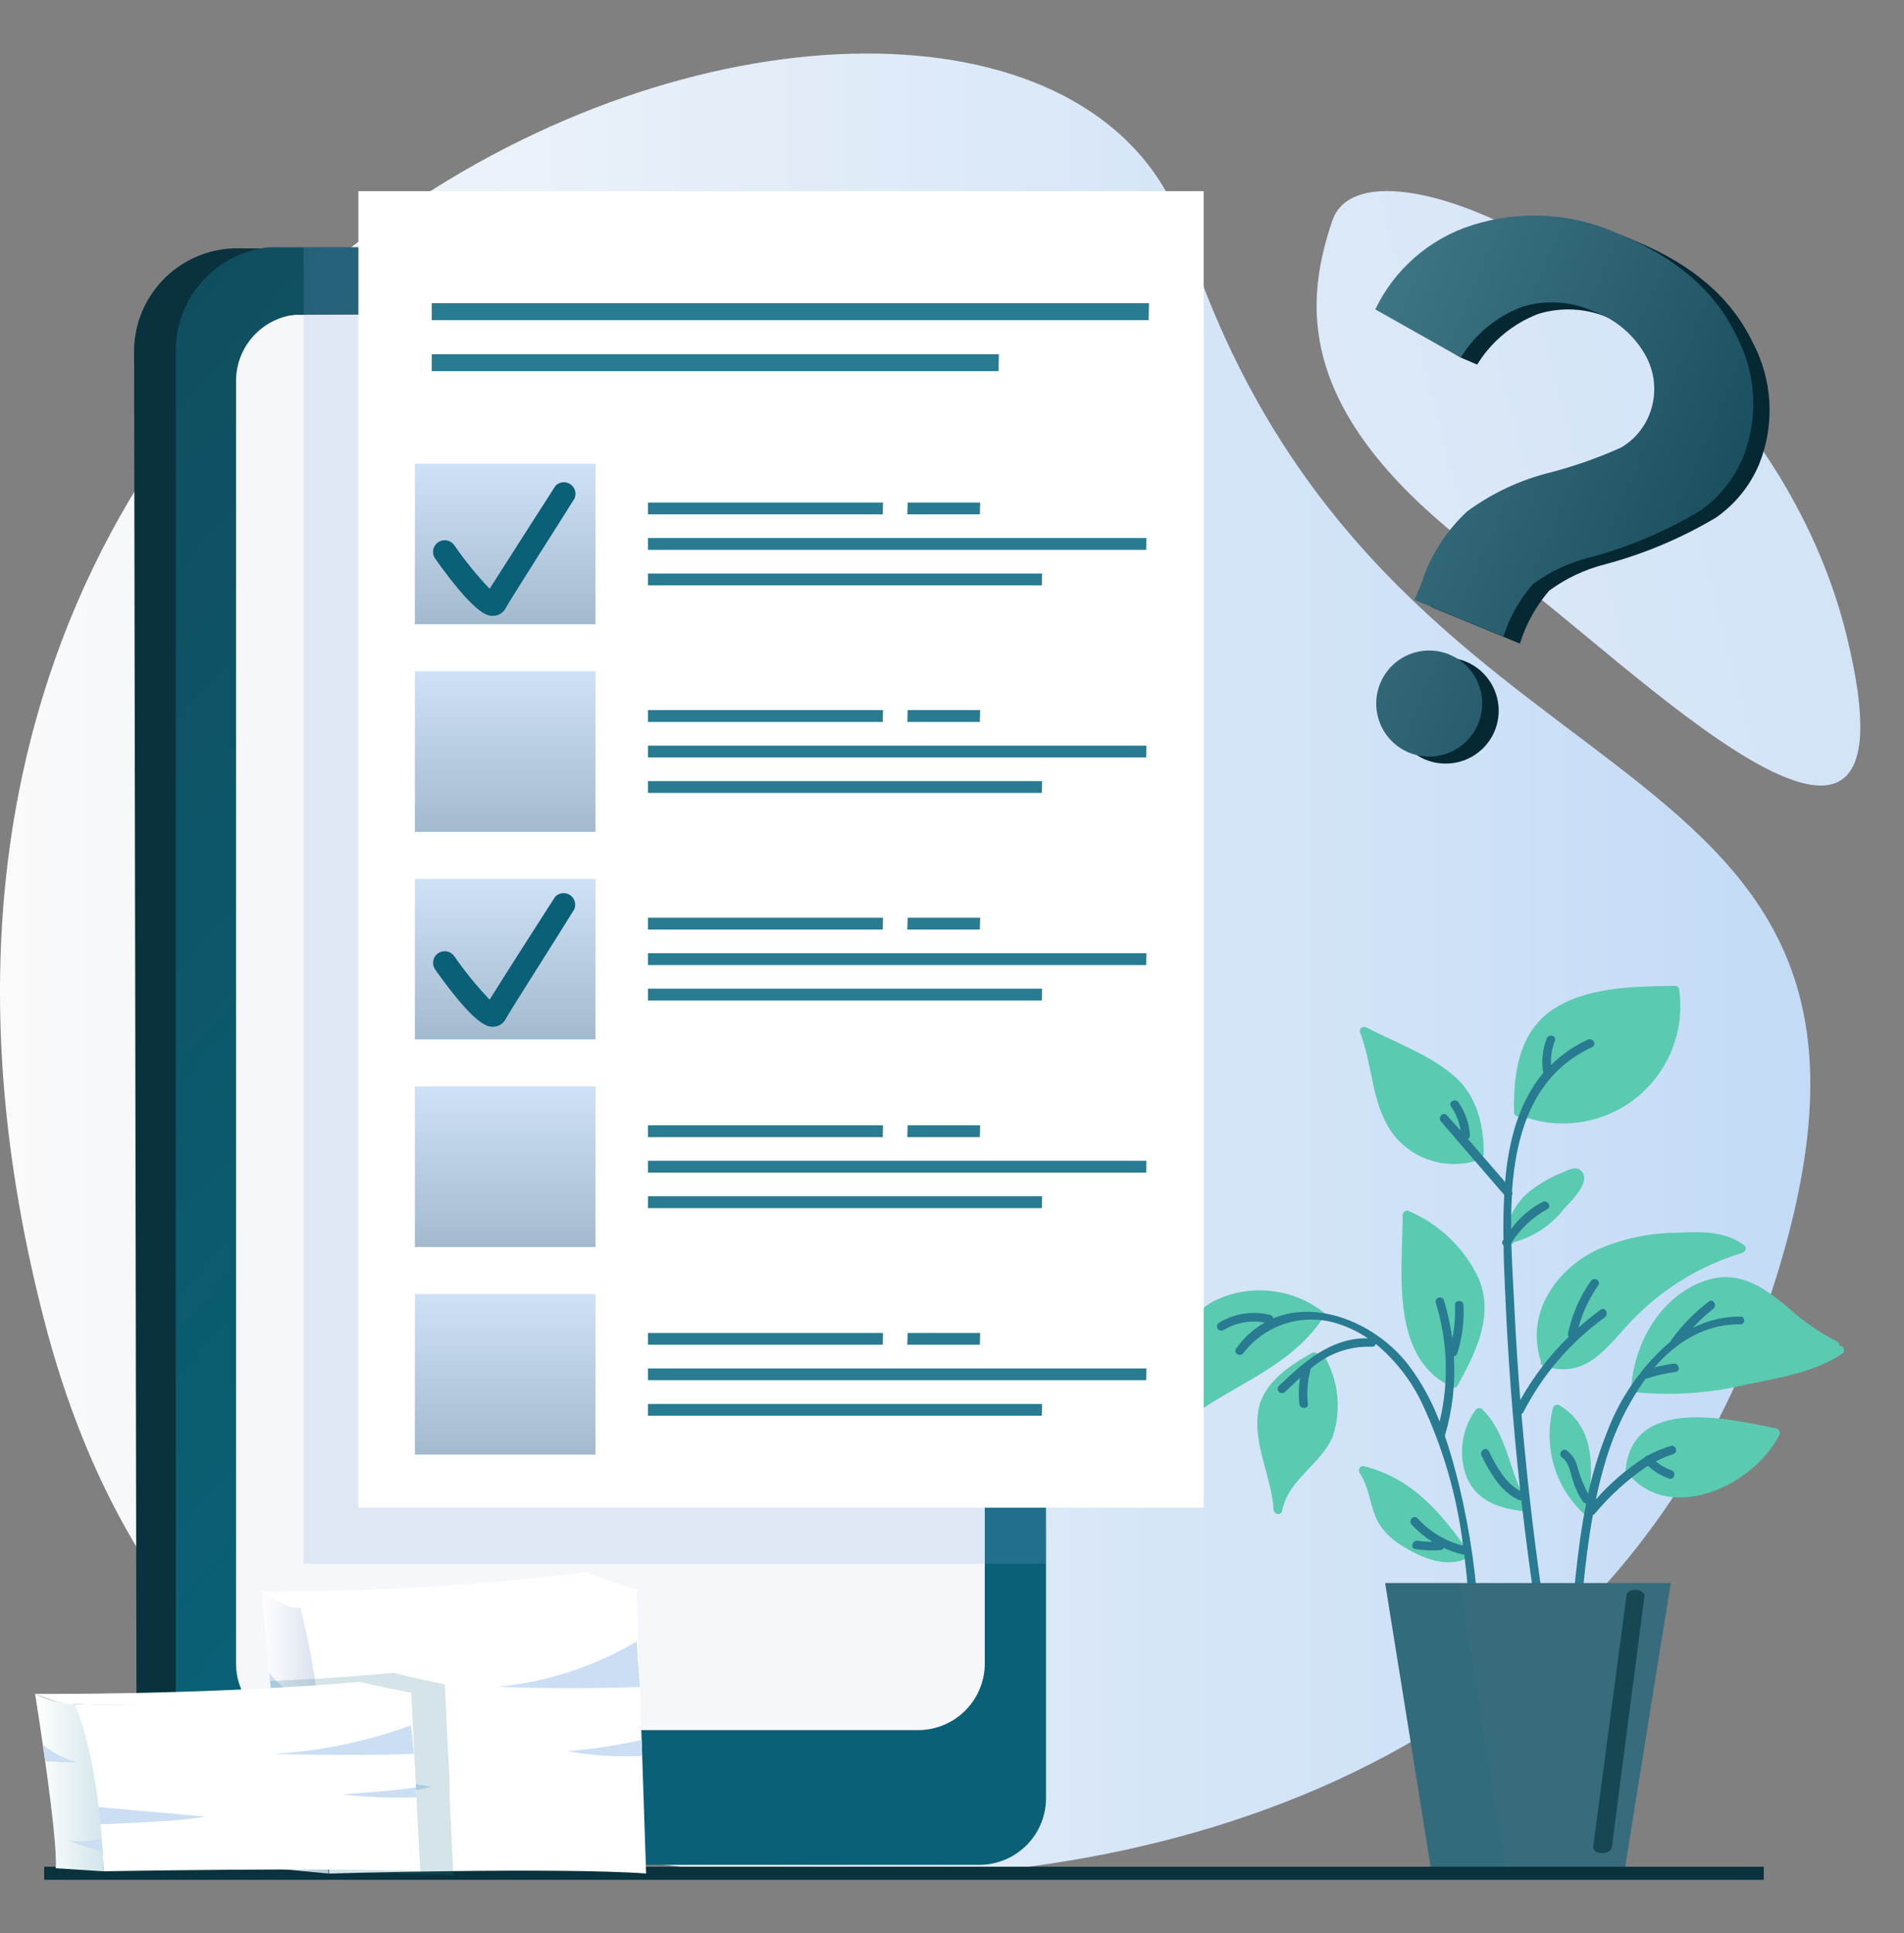<svg width="1886" height="1914" viewBox="0 0 1886 1914" fill="none" xmlns="http://www.w3.org/2000/svg">
<rect x="0" y="0" width="1886" height="1914" fill="#808080" stroke="none"/>
<path d="M818.09 1858.31C1102.53 1867.76 1614.46 1777.64 1766.93 1239.62C1919.4 701.604 1366.76 825.719 1173.95 232.537C1029.7 -209.705 -250.346 171.235 43.733 1307.07C172.966 1806.45 571.244 1850.56 818.09 1858.31Z" fill="url(#paint0_linear_137_1134)"/>
<path d="M1493.44 568.327C1285.61 423.527 1288.45 309.708 1319.81 218.274C1355.33 114.373 1747.37 297.523 1829.09 629.157C1910.8 960.791 1603.03 644.837 1493.44 568.327Z" fill="url(#paint1_linear_137_1134)"/>
<path d="M1747.09 1848.3H43.733V1861.24H1747.09V1848.3Z" fill="#09323E"/>
<path d="M989.692 300.169L205.324 301.812L208.39 1765.87L992.759 1764.23L989.692 300.169Z" fill="#F5F7FA"/>
<path d="M232.576 245.855L686.023 248.595V310.274L456.465 310.935L292.846 311.691C265.734 312.409 240.014 323.851 221.33 343.507C202.645 363.163 192.522 389.427 193.182 416.537L195.355 1609.14C195.067 1622.56 197.426 1635.9 202.298 1648.41C207.17 1660.93 214.459 1672.35 223.75 1682.05C233.04 1691.74 244.149 1699.51 256.443 1704.9C268.736 1710.3 281.973 1713.23 295.397 1713.51L688.763 1714.36V1843.86L235.315 1848.3C208.296 1847.7 182.609 1836.44 163.865 1816.97C145.121 1797.51 134.842 1771.42 135.273 1744.4L132.817 351.174C132.415 337.7 134.68 324.279 139.482 311.684C144.284 299.088 151.528 287.565 160.799 277.778C170.069 267.991 181.183 260.133 193.501 254.654C205.819 249.176 219.098 246.186 232.576 245.855Z" fill="#09323E"/>
<path d="M1035.56 312.919C1035.82 304.189 1034.35 295.493 1031.23 287.333C1028.12 279.173 1023.42 271.712 1017.4 265.38C1011.38 259.048 1004.17 253.97 996.18 250.441C988.189 246.911 979.578 245 970.845 244.816H273.953C271.685 244.816 269.324 244.816 267.056 244.816C265.284 244.906 263.517 245.095 261.766 245.383C237.032 249.115 214.499 261.714 198.369 280.831C182.239 299.948 173.613 324.278 174.1 349.285V1742.51C173.701 1768.37 183.068 1793.43 200.334 1812.69C217.599 1831.94 241.492 1843.99 267.245 1846.41C269.513 1846.41 271.78 1846.41 274.047 1846.41H294.263H971.412C980.113 1846.22 988.692 1844.33 996.657 1840.82C1004.62 1837.31 1011.82 1832.27 1017.83 1825.98C1023.84 1819.69 1028.55 1812.27 1031.69 1804.15C1034.83 1796.04 1036.34 1787.38 1036.12 1778.68V1548.31L1035.56 312.919ZM975.474 379.038V1548.78V1645.31C975.687 1654 974.184 1662.65 971.051 1670.76C967.918 1678.87 963.215 1686.28 957.214 1692.57C951.212 1698.86 944.028 1703.91 936.074 1707.42C928.119 1710.93 919.55 1712.84 910.858 1713.04H298.514C289.805 1712.85 281.218 1710.95 273.247 1707.44C265.275 1703.93 258.076 1698.88 252.063 1692.57C246.05 1686.27 241.341 1678.84 238.208 1670.72C235.074 1662.59 233.578 1653.92 233.804 1645.22V378.944C233.384 362.751 238.923 346.967 249.371 334.588C259.82 322.208 274.449 314.094 290.484 311.786C293.017 311.406 295.575 311.216 298.136 311.219H910.763C919.456 311.403 928.027 313.299 935.986 316.799C943.945 320.299 951.135 325.334 957.146 331.616C963.157 337.897 967.869 345.303 971.014 353.408C974.159 361.512 975.675 370.158 975.474 378.849V379.038Z" fill="url(#paint2_linear_137_1134)"/>
<path d="M522.971 1811.74H689.235C693.292 1811.64 697.29 1810.75 701.001 1809.1C704.711 1807.46 708.062 1805.1 710.86 1802.16C713.659 1799.23 715.851 1795.76 717.311 1791.98C718.771 1788.19 719.471 1784.16 719.371 1780.1C719.523 1771.91 716.429 1764 710.765 1758.09C705.1 1752.18 697.326 1748.75 689.141 1748.55H522.877C518.816 1748.64 514.812 1749.53 511.096 1751.16C507.38 1752.8 504.025 1755.16 501.224 1758.1C498.423 1761.04 496.231 1764.51 494.775 1768.3C493.32 1772.09 492.628 1776.13 492.741 1780.19C492.641 1784.25 493.345 1788.29 494.812 1792.08C496.279 1795.87 498.481 1799.33 501.291 1802.26C504.101 1805.19 507.463 1807.54 511.184 1809.17C514.904 1810.79 518.911 1811.67 522.971 1811.74Z" fill="#0A6076"/>
<path opacity="0.2" d="M1035.84 1548.31H300.781V244.816H970.845C979.554 245 988.141 246.903 996.112 250.414C1004.08 253.926 1011.28 258.978 1017.3 265.28C1023.31 271.582 1028.02 279.009 1031.15 287.136C1034.28 295.263 1035.78 303.929 1035.56 312.636L1035.84 1548.31Z" fill="#82AEE3"/>
<path d="M1663.2 979.21C1662.97 978.312 1662.44 977.517 1661.71 976.952C1660.97 976.387 1660.07 976.084 1659.14 976.093C1619.18 976.754 1569.11 976.849 1535.29 1001.6C1503.74 1024.55 1499.02 1065.16 1499.77 1101.34C1499.79 1102.12 1500.02 1102.88 1500.44 1103.54C1500.87 1104.2 1501.46 1104.73 1502.16 1105.07C1502.87 1105.41 1503.65 1105.55 1504.43 1105.48C1505.21 1105.4 1505.95 1105.12 1506.57 1104.65C1525.52 1111.93 1546.05 1114.12 1566.1 1111C1586.16 1107.88 1605.05 1099.57 1620.9 1086.88C1636.74 1074.19 1648.98 1057.57 1656.4 1038.68C1663.83 1019.79 1666.17 999.288 1663.2 979.21Z" fill="#5ACAB1"/>
<path d="M1469.73 1142.62C1469.73 1114.85 1463.59 1086.7 1442.24 1067.05C1417.77 1044.86 1382.25 1032.29 1353.35 1017.28C1350.42 1015.76 1345.7 1018.31 1347.11 1022C1360.24 1055.34 1358.35 1096.05 1381.5 1124.96C1391.27 1136.73 1404.36 1145.3 1419.07 1149.55C1433.78 1153.79 1449.42 1153.52 1463.97 1148.76C1464.6 1148.61 1465.18 1148.3 1465.64 1147.85C1466.11 1147.4 1466.44 1146.83 1466.61 1146.21C1467.45 1146.03 1468.21 1145.58 1468.77 1144.93C1469.33 1144.28 1469.67 1143.47 1469.73 1142.62Z" fill="#5ACAB1"/>
<path d="M1728.01 1233.3C1708.36 1218.09 1683.04 1219.6 1659.24 1220.64C1632.75 1220.97 1606.6 1226.62 1582.34 1237.26C1540.49 1257.1 1511.11 1301.12 1526.22 1347.59C1525.96 1348.61 1526.11 1349.7 1526.64 1350.62C1527.17 1351.54 1528.04 1352.21 1529.06 1352.5C1568.92 1365.16 1588.2 1338.52 1612.19 1311.98C1643.01 1278.27 1682.38 1253.53 1726.12 1240.38C1728.76 1239.53 1730.65 1235.37 1728.01 1233.3Z" fill="#5ACAB1"/>
<path d="M1823.23 1332.66L1821.63 1331.91C1804.3 1322.84 1788.38 1311.29 1774.39 1297.62C1757.48 1283.07 1740.29 1269.28 1720.26 1265.6H1719.32C1709.32 1263.83 1699.04 1264.68 1689.47 1268.06C1646.77 1282.32 1620.5 1326.71 1616.35 1369.5C1616.29 1369.93 1616.32 1370.37 1616.43 1370.79C1616.55 1371.22 1616.74 1371.61 1617.01 1371.96V1372.62C1616.81 1373.26 1616.75 1373.93 1616.84 1374.6C1616.93 1375.26 1617.16 1375.9 1617.52 1376.47C1617.88 1377.03 1618.36 1377.51 1618.92 1377.88C1619.49 1378.24 1620.12 1378.48 1620.79 1378.57C1657.07 1382 1693.67 1379.48 1729.14 1371.11C1760.88 1364.4 1796.78 1359.02 1824.37 1340.6C1825.15 1340.19 1825.78 1339.55 1826.18 1338.77C1826.58 1337.99 1826.73 1337.1 1826.6 1336.23C1826.48 1335.36 1826.09 1334.55 1825.49 1333.91C1824.88 1333.27 1824.09 1332.84 1823.23 1332.66Z" fill="#5ACAB1"/>
<path d="M1759.94 1414.46C1713.27 1405.02 1616.72 1381.4 1610.21 1455.83C1610.14 1456.3 1610.17 1456.78 1610.29 1457.23C1610.41 1457.69 1610.63 1458.11 1610.92 1458.48C1611.21 1458.85 1611.57 1459.16 1611.99 1459.39C1612.4 1459.61 1612.85 1459.75 1613.32 1459.8C1655.65 1509.48 1738.12 1470 1762.49 1420.7C1762.8 1420.13 1762.98 1419.5 1763.01 1418.86C1763.05 1418.21 1762.94 1417.57 1762.69 1416.97C1762.45 1416.38 1762.08 1415.84 1761.6 1415.41C1761.12 1414.97 1760.56 1414.65 1759.94 1414.46Z" fill="#5ACAB1"/>
<path d="M1464.25 1264.94C1449.95 1235.17 1425.26 1211.65 1394.82 1198.82C1394.19 1198.65 1393.53 1198.62 1392.89 1198.74C1392.25 1198.86 1391.64 1199.13 1391.12 1199.52C1390.6 1199.92 1390.18 1200.42 1389.89 1201C1389.59 1201.59 1389.44 1202.23 1389.43 1202.88C1389.43 1256.91 1376.59 1341.92 1435.44 1371.86C1435.84 1371.96 1436.26 1371.96 1436.67 1371.86C1437.02 1372.49 1437.54 1373.02 1438.16 1373.38C1438.78 1373.74 1439.49 1373.94 1440.21 1373.94C1440.93 1373.94 1441.64 1373.74 1442.26 1373.38C1442.89 1373.02 1443.4 1372.49 1443.75 1371.86C1461.61 1339.75 1480.69 1301.78 1464.25 1264.94Z" fill="#5ACAB1"/>
<path d="M1310.93 1299.23C1295.86 1287.54 1277.83 1280.27 1258.87 1278.22C1239.91 1276.17 1220.75 1279.42 1203.52 1287.61C1157.23 1311.13 1165.73 1366.86 1158.46 1409.83C1158.21 1410.74 1158.27 1411.7 1158.62 1412.56C1158.97 1413.43 1159.6 1414.16 1160.41 1414.63C1161.21 1415.11 1162.15 1415.3 1163.08 1415.18C1164.01 1415.07 1164.88 1414.65 1165.54 1413.99C1211.27 1373.85 1275.13 1358.07 1310.08 1305.46C1310.68 1305.23 1311.21 1304.84 1311.61 1304.34C1312.01 1303.83 1312.26 1303.23 1312.35 1302.59C1312.44 1301.96 1312.35 1301.31 1312.1 1300.72C1311.85 1300.12 1311.45 1299.61 1310.93 1299.23Z" fill="#5ACAB1"/>
<path d="M1311.21 1341.73C1307.77 1340.63 1304.27 1339.71 1300.73 1338.99C1277.77 1351.55 1250.85 1369.22 1246.41 1396.89C1240.93 1429.95 1259.54 1462.26 1261.62 1494.84C1261.62 1499.38 1269.08 1500.98 1270.03 1495.98C1275.88 1464.71 1308.29 1450.45 1320.19 1422.21C1324.59 1408.94 1326.06 1394.88 1324.51 1380.99C1322.96 1367.1 1318.43 1353.7 1311.21 1341.73Z" fill="#5ACAB1"/>
<path d="M1452.82 1533.85C1425.8 1496.07 1398.12 1463.67 1351.27 1451.77C1350.46 1451.57 1349.61 1451.61 1348.82 1451.89C1348.04 1452.16 1347.35 1452.66 1346.85 1453.33C1346.34 1453.99 1346.05 1454.79 1345.99 1455.62C1345.94 1456.45 1346.13 1457.28 1346.54 1458.01C1357.03 1473.87 1356.84 1491.82 1365.44 1507.78C1371.07 1516.98 1378.89 1524.64 1388.21 1530.08C1408.14 1542.64 1433.93 1554.07 1456.13 1541.32C1456.92 1540.76 1457.5 1539.95 1457.76 1539.02C1458.02 1538.09 1457.95 1537.1 1457.56 1536.22C1457.16 1535.34 1456.48 1534.62 1455.61 1534.19C1454.75 1533.75 1453.76 1533.64 1452.82 1533.85Z" fill="#5ACAB1"/>
<path d="M1513.57 1489.18C1513.51 1488.73 1513.35 1488.31 1513.09 1487.95C1494.2 1458.38 1494.2 1420.79 1468.22 1395.38C1467.75 1394.93 1467.19 1394.59 1466.58 1394.39C1465.96 1394.19 1465.31 1394.12 1464.66 1394.21C1464.02 1394.29 1463.4 1394.51 1462.86 1394.86C1462.31 1395.21 1461.85 1395.68 1461.51 1396.23C1454.64 1405.75 1450.26 1416.84 1448.76 1428.49C1447.26 1440.13 1448.69 1451.96 1452.92 1462.92C1463.69 1487.29 1486.36 1493.9 1511.01 1496.45C1515.36 1496.92 1516.21 1491.63 1513.57 1489.18Z" fill="#5ACAB1"/>
<path d="M1565.52 1158.68C1560.23 1154.24 1553.15 1158.68 1547.95 1160.85C1537.91 1164.81 1528.39 1169.98 1519.61 1176.24C1511.53 1181.74 1504.78 1188.98 1499.88 1197.43C1494.97 1205.89 1492.03 1215.33 1491.27 1225.08C1491.22 1225.58 1491.22 1226.09 1491.27 1226.59C1491.27 1227.16 1491.27 1227.72 1491.27 1228.29C1491.28 1229.26 1491.62 1230.19 1492.24 1230.94C1492.85 1231.69 1493.7 1232.2 1494.65 1232.4C1495.6 1232.6 1496.58 1232.47 1497.45 1232.03C1498.31 1231.59 1499 1230.87 1499.4 1229.99C1519.35 1224.63 1536.98 1212.85 1549.56 1196.46C1556.26 1189.37 1577.61 1168.97 1565.52 1158.68Z" fill="#5ACAB1"/>
<path d="M1574.78 1492.58L1572.99 1490.59C1578.28 1454.51 1580.54 1412.67 1544.65 1391.41C1544.08 1391.11 1543.45 1390.93 1542.81 1390.89C1542.16 1390.86 1541.52 1390.96 1540.92 1391.21C1540.33 1391.45 1539.79 1391.83 1539.36 1392.3C1538.92 1392.78 1538.6 1393.35 1538.41 1393.96C1533.55 1412.49 1533.79 1431.99 1539.09 1450.39C1544.4 1468.8 1554.57 1485.43 1568.55 1498.53C1572.7 1502.31 1578.75 1496.26 1574.78 1492.58Z" fill="#5ACAB1"/>
<path d="M1819.83 1328.41C1803.53 1320.01 1788.31 1309.67 1774.49 1297.62C1758.81 1283.38 1740.39 1272.48 1720.36 1265.6H1719.32C1709.32 1263.83 1699.04 1264.68 1689.47 1268.06C1646.77 1282.32 1620.5 1326.71 1616.35 1369.5C1616.29 1369.93 1616.32 1370.37 1616.43 1370.79C1616.55 1371.22 1616.74 1371.61 1617.01 1371.96V1372.62C1617.73 1372.59 1618.44 1372.39 1619.08 1372.05C1619.71 1371.7 1620.27 1371.22 1620.69 1370.63C1621.57 1370.5 1622.37 1370.06 1622.96 1369.41C1636.85 1354.58 1651.3 1341.07 1666.23 1326.62C1673.01 1319.13 1680.3 1312.12 1688.05 1305.65C1704.96 1293.56 1719.6 1296.2 1737.36 1301.02C1758.31 1308.06 1778.43 1317.37 1797.35 1328.79C1804.53 1332.85 1811.52 1339.65 1819.74 1335.97C1820.42 1335.62 1820.98 1335.07 1821.35 1334.4C1821.72 1333.72 1821.88 1332.96 1821.82 1332.19C1821.92 1331.43 1821.78 1330.66 1821.43 1329.99C1821.07 1329.31 1820.51 1328.76 1819.83 1328.41Z" fill="#5ACAB1"/>
<path d="M1445.36 1470.95C1441.3 1454.51 1436.76 1437.89 1431.19 1421.64C1438.74 1396.1 1441.77 1369.45 1440.16 1342.86C1440.92 1342.74 1441.63 1342.42 1442.22 1341.92C1442.8 1341.42 1443.23 1340.76 1443.47 1340.03C1448.38 1324.6 1450.46 1308.41 1449.61 1292.24C1449.61 1286.85 1440.92 1286.76 1441.2 1292.24C1441.7 1303.35 1440.82 1314.49 1438.56 1325.39C1436.81 1312.6 1434.06 1299.97 1430.34 1287.61C1428.73 1282.41 1420.89 1284.68 1422.21 1289.87C1434.07 1328.08 1435.38 1368.78 1425.99 1407.66C1418.35 1387.36 1407.82 1368.27 1394.72 1350.99C1363.36 1310.84 1306.3 1286.47 1261.15 1305.37C1261.1 1304.54 1260.77 1303.76 1260.22 1303.14C1259.67 1302.53 1258.93 1302.11 1258.12 1301.97C1249.63 1299.84 1240.79 1299.42 1232.13 1300.73C1223.47 1302.04 1215.16 1305.06 1207.68 1309.62C1206.7 1310.18 1205.99 1311.11 1205.69 1312.2C1205.4 1313.29 1205.55 1314.45 1206.12 1315.43C1206.68 1316.4 1207.61 1317.12 1208.7 1317.41C1209.79 1317.7 1210.95 1317.55 1211.93 1316.98C1224.13 1309.5 1238.68 1306.84 1252.74 1309.52C1241.5 1315.92 1231.82 1324.73 1224.4 1335.31C1221.19 1339.75 1228.46 1344 1231.67 1339.65C1242.59 1325.49 1257.69 1315.12 1274.84 1310.03C1291.99 1304.95 1310.3 1305.39 1327.18 1311.32C1337.03 1314.62 1346.37 1319.26 1354.95 1325.11C1318.87 1324.26 1291.47 1348.44 1266.81 1372.33C1262.85 1376.11 1268.89 1381.78 1272.77 1378.29C1276.64 1374.79 1282.68 1368.84 1287.79 1364.12C1286.4 1372.67 1286.15 1381.38 1287.03 1390C1287.6 1395.38 1296.48 1395.38 1295.53 1390C1294.28 1378.99 1295.08 1367.84 1297.89 1357.13C1298.03 1356.6 1298.03 1356.05 1297.89 1355.52C1314.57 1340.54 1336.42 1332.62 1358.83 1333.42C1359.71 1333.53 1360.61 1333.3 1361.33 1332.77C1362.05 1332.24 1362.54 1331.46 1362.7 1330.59C1381.73 1346.3 1397.16 1365.91 1407.95 1388.11C1429.27 1433.03 1443.21 1481.1 1449.23 1530.45C1431.87 1526.04 1416.2 1516.61 1404.17 1503.34C1400.49 1499.28 1394.72 1505.33 1398.12 1509.3C1404.24 1515.97 1411.23 1521.78 1418.91 1526.58C1414.01 1526.61 1409.11 1526.26 1404.27 1525.54C1398.97 1524.69 1396.71 1532.91 1402 1533.76C1410.09 1535.03 1418.29 1535.41 1426.47 1534.89C1427.21 1534.87 1427.93 1534.63 1428.55 1534.22C1429.17 1533.8 1429.66 1533.21 1429.96 1532.53C1436.25 1535.49 1442.84 1537.76 1449.61 1539.33H1450.46C1453.48 1563.32 1455.37 1587.22 1456.51 1610.46C1456.51 1615.84 1465.2 1615.94 1465.01 1610.46C1462.94 1563.43 1456.36 1516.71 1445.36 1470.95Z" fill="#287B90"/>
<path d="M1585.36 1296.86C1577.8 1302.44 1570.53 1308.29 1563.54 1314.53C1567.58 1299.55 1574.19 1285.39 1583.09 1272.68C1586.31 1268.15 1578.94 1263.9 1575.82 1268.34C1564.82 1283.97 1557.14 1301.68 1553.24 1320.38C1553.06 1321.5 1553.3 1322.64 1553.9 1323.6C1534.98 1342.06 1518.82 1363.15 1505.91 1386.22C1503.65 1357.03 1501.66 1327.85 1500.25 1298.56C1499.3 1277.88 1497.69 1254.55 1497.03 1230.65C1505.86 1216.74 1518.04 1205.27 1532.46 1197.31C1537.37 1194.95 1533.12 1187.86 1528.21 1189.94C1515.77 1196.39 1505.03 1205.68 1496.84 1217.05C1496.84 1205.81 1496.84 1194.47 1497.69 1183.23C1498.02 1182.64 1498.19 1181.97 1498.19 1181.3C1498.19 1180.62 1498.02 1179.96 1497.69 1179.36C1501.95 1119.57 1519.89 1063.09 1577.14 1036.73C1582.15 1034.37 1577.8 1027.29 1572.89 1029.37C1559.31 1035.55 1546.93 1044.09 1536.33 1054.59C1535.87 1046.37 1537.2 1038.16 1540.21 1030.5C1542.19 1025.49 1534.06 1023.23 1532.08 1028.33C1527.9 1039.15 1526.72 1050.9 1528.68 1062.33C1504.31 1091.33 1494.2 1130.15 1490.89 1170.39L1454.05 1127.69C1454.7 1127.39 1455.24 1126.89 1455.59 1126.26C1455.95 1125.64 1456.1 1124.92 1456.03 1124.2C1455.32 1112.4 1451.36 1101.03 1444.6 1091.33C1441.49 1086.98 1434.12 1091.33 1437.33 1095.67C1442.3 1102.72 1445.54 1110.85 1446.78 1119.38L1433.27 1104.36C1429.77 1100.21 1423.82 1106.25 1427.32 1110.41L1490.04 1183.14C1489.19 1197.97 1489 1212.89 1489.29 1227.44L1488.72 1228.2C1488.43 1228.56 1488.21 1228.97 1488.09 1229.42C1487.96 1229.87 1487.93 1230.33 1487.99 1230.79C1488.05 1231.25 1488.21 1231.7 1488.45 1232.09C1488.69 1232.49 1489 1232.84 1489.38 1233.11C1489.38 1247.37 1490.23 1261.44 1490.7 1274.38C1493.48 1341.83 1498.54 1409.17 1505.91 1476.42C1490.7 1467.92 1482.3 1452.06 1474.74 1436.85C1472.28 1432.03 1465.29 1436.28 1467.46 1441.19C1476.16 1458.57 1486.36 1476.9 1504.69 1485.3C1505.42 1485.53 1506.21 1485.53 1506.95 1485.3C1511.86 1528.38 1517.66 1571.38 1524.33 1614.33C1525.18 1619.71 1533.31 1617.35 1532.46 1612.06C1521.5 1541.6 1513.03 1470.88 1507.05 1399.92C1507.91 1399.6 1508.63 1398.95 1509.03 1398.12C1528.15 1360.91 1555.79 1328.74 1589.71 1304.23C1594.05 1301.02 1589.8 1293.28 1585.36 1296.86Z" fill="#287B90"/>
<path d="M1725.55 1303.57C1708.59 1303.24 1691.82 1307.1 1676.71 1314.81C1682.96 1307.97 1689.75 1301.66 1697.02 1295.92C1701.27 1292.71 1697.02 1285.34 1692.77 1288.65C1678.64 1299.36 1666.17 1312.09 1655.74 1326.43C1655.39 1326.91 1655.13 1327.46 1654.98 1328.03C1626.76 1352.13 1605.09 1382.96 1591.97 1417.67C1584.01 1437.59 1577.69 1458.12 1573.08 1479.07C1568.74 1470.93 1565.29 1462.35 1562.78 1453.47C1561.43 1446.51 1557.52 1440.31 1551.83 1436.09C1547.2 1433.16 1542.94 1440.53 1547.48 1443.37C1554.38 1447.62 1555.98 1460.08 1558.44 1467.17C1560.62 1474.11 1563.8 1480.7 1567.88 1486.72C1568.26 1487.25 1568.76 1487.69 1569.33 1488C1569.9 1488.31 1570.54 1488.49 1571.19 1488.52C1560.89 1539.71 1558.06 1592.89 1553.15 1644.08C1552.58 1649.56 1561.08 1649.47 1561.65 1644.08C1566.18 1596.86 1569.11 1547.64 1577.8 1500.13C1578.48 1499.95 1579.08 1499.55 1579.5 1499C1594.74 1480.66 1612.53 1464.6 1632.31 1451.3C1638.36 1456.96 1645.54 1461.28 1653.38 1463.96C1658.57 1465.66 1660.75 1457.53 1655.65 1455.74C1649.99 1453.81 1644.74 1450.87 1640.15 1447.05C1645.76 1444.04 1651.65 1441.57 1657.72 1439.68C1658.66 1439.28 1659.42 1438.55 1659.86 1437.63C1660.3 1436.71 1660.4 1435.67 1660.14 1434.68C1659.88 1433.7 1659.27 1432.84 1658.43 1432.27C1657.58 1431.69 1656.56 1431.44 1655.55 1431.56C1647.55 1433.88 1639.83 1437.04 1632.5 1441C1631.85 1441.06 1631.22 1441.28 1630.66 1441.62C1630.11 1441.96 1629.64 1442.43 1629.29 1442.99C1611.19 1454.51 1594.83 1468.57 1580.73 1484.74C1583.57 1471.42 1586.78 1458.19 1590.84 1445.16C1599.39 1416.52 1612.61 1389.49 1629.95 1365.16H1630.42C1640.01 1361.96 1649.88 1359.68 1659.9 1358.36C1665.28 1357.6 1663.01 1349.48 1657.63 1350.14C1651.27 1351.06 1644.96 1352.32 1638.74 1353.92C1660.84 1328.41 1689.37 1310.56 1724.99 1311.22C1725.73 1310.93 1726.38 1310.43 1726.86 1309.79C1727.34 1309.14 1727.62 1308.38 1727.68 1307.57C1727.74 1306.77 1727.57 1305.97 1727.2 1305.27C1726.82 1304.56 1726.25 1303.97 1725.55 1303.57Z" fill="#287B90"/>
<path d="M1654.98 1567.39L1648.18 1609.32L1636.09 1684.42L1609.83 1848.3H1417.11L1390.85 1684.42L1378.76 1609.32L1372.05 1567.39H1654.98Z" fill="#366C7C"/>
<path opacity="0.08" d="M1452.44 1609.32L1445.74 1567.39H1372.05L1378.76 1609.32L1390.85 1684.42L1417.11 1848.3H1490.89L1464.54 1684.42L1452.44 1609.32Z" fill="#0A6075"/>
<path opacity="0.64" d="M1587.06 1834.79H1586.31C1581.3 1834.79 1577.62 1831.77 1578.09 1828.65L1611.15 1579.38C1611.62 1576.26 1615.87 1573.81 1620.6 1574.19C1625.32 1574.56 1629.29 1577.21 1628.91 1580.33L1596.51 1829.59C1595.75 1832.52 1591.79 1834.79 1587.06 1834.79Z" fill="#09323E"/>
<path d="M1192.28 189.276H355.006V1492.77H1192.28V189.276Z" fill="white"/>
<path d="M589.854 459.136H410.932V618.105H589.854V459.136Z" fill="url(#paint3_linear_137_1134)"/>
<path d="M589.854 664.672H410.932V823.641H589.854V664.672Z" fill="url(#paint4_linear_137_1134)"/>
<path d="M589.854 870.208H410.932V1029.18H589.854V870.208Z" fill="url(#paint5_linear_137_1134)"/>
<path d="M589.854 1075.74H410.932V1234.71H589.854V1075.74Z" fill="url(#paint6_linear_137_1134)"/>
<path d="M589.854 1281.28H410.932V1440.25H589.854V1281.28Z" fill="url(#paint7_linear_137_1134)"/>
<path d="M641.812 497.58V509.292H874.393L874.676 497.58H641.812Z" fill="#287B90"/>
<path d="M641.812 532.717V544.43H1135.31L1135.6 532.717H641.812Z" fill="#287B90"/>
<path d="M641.812 567.855V579.567H1031.97L1032.25 567.855H641.812Z" fill="#287B90"/>
<path d="M898.766 509.292H970.562L970.845 497.58H899.049L898.766 509.292Z" fill="#287B90"/>
<path d="M427.652 300.167V316.981H1137.77L1138.15 300.167H427.652Z" fill="#287B90"/>
<path d="M427.652 350.796V367.514H989.077L989.455 350.796H427.652Z" fill="#287B90"/>
<path d="M641.812 703.115V714.828H874.393L874.676 703.115H641.812Z" fill="#287B90"/>
<path d="M641.812 738.253V749.966H1135.31L1135.6 738.253H641.812Z" fill="#287B90"/>
<path d="M641.812 773.391V785.103H1031.97L1032.25 773.391H641.812Z" fill="#287B90"/>
<path d="M898.766 714.828H970.562L970.845 703.115H899.049L898.766 714.828Z" fill="#287B90"/>
<path d="M641.812 908.651V920.364H874.393L874.676 908.651H641.812Z" fill="#287B90"/>
<path d="M641.812 943.789V955.501H1135.31L1135.6 943.789H641.812Z" fill="#287B90"/>
<path d="M641.812 978.926V990.639H1031.97L1032.25 978.926H641.812Z" fill="#287B90"/>
<path d="M898.766 920.364H970.562L970.845 908.651H899.049L898.766 920.364Z" fill="#287B90"/>
<path d="M641.812 1114.19V1125.9H874.393L874.676 1114.19H641.812Z" fill="#287B90"/>
<path d="M641.812 1149.32V1161.04H1135.31L1135.6 1149.32H641.812Z" fill="#287B90"/>
<path d="M641.812 1184.46V1196.17H1031.97L1032.25 1184.46H641.812Z" fill="#287B90"/>
<path d="M898.766 1125.9H970.562L970.845 1114.19H899.049L898.766 1125.9Z" fill="#287B90"/>
<path d="M641.812 1319.82V1331.44H874.393L874.676 1319.82H641.812Z" fill="#287B90"/>
<path d="M641.812 1354.95V1366.57H1135.31L1135.6 1354.95H641.812Z" fill="#287B90"/>
<path d="M641.812 1390.09V1401.71H1031.97L1032.25 1390.09H641.812Z" fill="#287B90"/>
<path d="M898.766 1331.44H970.562L970.845 1319.82H899.049L898.766 1331.44Z" fill="#287B90"/>
<path d="M487.734 1016.61C481.877 1016.61 468.841 1013.21 431.053 959.941C429.299 957.435 428.613 954.336 429.144 951.325C429.676 948.314 431.382 945.637 433.887 943.883C436.393 942.13 439.492 941.443 442.504 941.974C445.516 942.506 448.193 944.212 449.947 946.717C460.491 961.964 472.209 976.365 484.995 989.789C501.149 963.624 547.722 891.366 549.989 887.776C551.86 885.858 554.341 884.652 557.006 884.365C559.67 884.078 562.352 884.728 564.588 886.204C566.825 887.68 568.478 889.89 569.261 892.452C570.045 895.015 569.911 897.77 568.882 900.245C552.067 927.731 505.4 1000.46 500.676 1009.34C499.522 1011.42 497.86 1013.18 495.846 1014.45C493.831 1015.73 491.529 1016.47 489.151 1016.61H487.734Z" fill="#0A6076"/>
<path d="M487.735 609.793C481.877 609.793 468.841 606.298 431.054 553.12C430.179 551.879 429.557 550.479 429.224 548.998C428.891 547.518 428.852 545.986 429.111 544.49C429.37 542.995 429.921 541.565 430.732 540.282C431.544 539 432.6 537.89 433.84 537.015C435.081 536.141 436.482 535.519 437.962 535.186C439.443 534.853 440.975 534.814 442.471 535.073C443.967 535.332 445.397 535.882 446.679 536.694C447.962 537.505 449.073 538.561 449.947 539.802C460.494 555.077 472.211 569.509 484.995 582.968C501.432 556.993 547.911 484.639 550.273 480.956C552.144 479.037 554.625 477.831 557.289 477.544C559.954 477.257 562.635 477.907 564.872 479.383C567.109 480.859 568.761 483.069 569.545 485.631C570.329 488.194 570.195 490.949 569.166 493.424C552.067 520.91 505.4 593.641 500.677 602.52C499.538 604.609 497.878 606.368 495.859 607.626C493.839 608.884 491.529 609.598 489.152 609.699L487.735 609.793Z" fill="#0A6076"/>
<path d="M297.664 1591.57C297.664 1591.57 326.005 1769.99 326.005 1855C326.005 1855 551.784 1848.68 640.017 1855C640.017 1855 634.16 1680.45 630.57 1573.71C630.759 1573.71 381.835 1597.9 297.664 1591.57Z" fill="white"/>
<path d="M278.865 1850.56C280.282 1825.53 274.331 1748.36 268.474 1682.15C268.474 1680.73 268.474 1679.32 268.474 1677.8C268.474 1673.46 267.623 1669.11 267.246 1664.96C262.806 1615.46 258.838 1575.89 258.838 1575.89C264.659 1580.38 271.003 1584.16 277.732 1587.13C283.895 1589.99 290.587 1591.53 297.381 1591.66C303.467 1614.93 308.261 1638.52 311.74 1662.31C316.18 1693.01 319.203 1724.65 321.187 1753.18L322.698 1776.23C324.304 1802.2 325.06 1823.93 325.344 1838C325.344 1839.61 325.344 1841.12 325.344 1842.54C325.344 1846.03 325.344 1848.86 325.344 1850.94C325.344 1853.02 325.344 1855 325.344 1855L278.865 1850.56Z" fill="url(#paint8_linear_137_1134)"/>
<path d="M635.671 1722.77C611.371 1728.19 586.715 1731.88 561.892 1733.82C586.367 1738.33 611.293 1739.91 636.144 1738.54L635.671 1722.77Z" fill="#CBDEF3"/>
<path d="M630.759 1625.19C588.711 1650.04 541.731 1665.39 493.119 1670.15C493.119 1670.15 569.827 1673.37 633.782 1670.15L630.759 1625.19Z" fill="#CBDEF3"/>
<path d="M323.076 1780.95C323.076 1780.95 401.862 1776.98 426.991 1768.95L321.187 1753.18L323.076 1780.95Z" fill="#CBDEF3"/>
<path d="M301.443 1684.04L268.473 1681.87V1677.52L267.434 1664.68L266.867 1656.27C268.886 1659.2 271.197 1661.92 273.763 1664.39C281.905 1672.35 291.245 1678.98 301.443 1684.04Z" fill="#CBDEF3"/>
<path d="M289.351 1805.6L324.682 1824.49L323.643 1802.49C323.643 1802.49 301.631 1812.03 289.351 1805.6Z" fill="#CBDEF3"/>
<path d="M258.46 1575.6C366.04 1576.26 473.55 1569.95 580.313 1556.71C580.313 1556.71 594.011 1562.57 630.759 1573.71C630.759 1573.71 407.059 1598.84 297.664 1591.57C297.664 1591.57 289.257 1596.29 258.46 1575.6Z" fill="white"/>
<path opacity="0.2" d="M448.908 1852.64C448.341 1841.97 446.924 1812.97 445.318 1778.59V1768.1C445.318 1756.58 444.279 1744.58 443.712 1732.59C442.673 1709.82 441.539 1687.16 440.783 1667.79C404.035 1660.24 390.243 1656.27 390.243 1656.27C364.359 1658.72 338.002 1660.61 312.212 1662.31H308.528L273.952 1664.2H267.623C267.623 1668.36 268.473 1672.7 268.851 1677.05V1681.39C274.708 1747.51 280.66 1824.78 279.243 1849.81L326.477 1854.53C373.711 1854.53 419.906 1855.1 449.852 1856.51C449.097 1856.99 449.097 1855.48 448.908 1852.64Z" fill="#287B90"/>
<path d="M73.963 1687.16C73.963 1687.16 102.304 1799.37 102.304 1852.83C102.304 1852.83 328.177 1848.77 416.316 1852.83C416.316 1852.83 410.459 1743.07 407.342 1675.92C407.058 1675.92 158.135 1691.12 73.963 1687.16Z" fill="white"/>
<path d="M73.963 1687.16C60.318 1686.74 46.933 1683.32 34.759 1677.14C34.759 1677.14 57.809 1820.43 55.164 1849.81L102.398 1852.83C102.398 1852.83 100.981 1751.67 73.963 1687.16Z" fill="url(#paint9_linear_137_1134)"/>
<path d="M411.971 1769.71C411.971 1769.71 387.125 1773.68 338.191 1776.61C362.833 1779.44 387.654 1780.42 412.443 1779.53L411.971 1769.71Z" fill="#CBDEF3"/>
<path d="M407.058 1708.31C362.834 1724.52 316.448 1734.07 269.418 1736.65C269.418 1736.65 346.126 1738.73 410.081 1736.65L407.058 1708.31Z" fill="#CBDEF3"/>
<path d="M99.375 1806.26C99.375 1806.26 178.162 1803.71 203.29 1798.71L97.675 1789.26L99.375 1806.26Z" fill="#CBDEF3"/>
<path d="M42.789 1727.77C53.072 1736 64.986 1741.96 77.742 1745.25L44.773 1743.92L42.789 1727.77Z" fill="#CBDEF3"/>
<path d="M66.123 1822.23L101.454 1833.94L100.415 1820.15C89.284 1823.4 77.564 1824.11 66.123 1822.23Z" fill="#CBDEF3"/>
<path d="M34.759 1677.14C34.759 1677.14 203.196 1678.56 356.612 1665.24C356.612 1665.24 370.405 1668.93 407.058 1675.92C407.058 1675.92 183.357 1691.78 73.963 1687.16C73.963 1687.16 65.555 1689.99 34.759 1677.14Z" fill="white"/>
<path d="M1505.57 637.244L1417.5 600.976C1422.87 588.384 1425.46 580.391 1426.59 577.733C1435.7 553.22 1450.43 531.184 1469.6 513.394C1494.31 495.145 1522.41 482.006 1552.26 474.746C1576.05 468.512 1599.29 460.342 1621.74 450.318C1634.4 443.063 1644.27 431.796 1649.8 418.299C1653.63 409.04 1655.37 399.05 1654.89 389.042C1654.42 379.034 1651.74 369.254 1647.06 360.397C1635.81 339.237 1617.03 323.074 1594.43 315.11C1572.18 305.218 1547.12 303.679 1523.83 310.776C1498.65 320.392 1477.34 338.035 1463.2 360.978L1446.97 354.05L1378.67 313.32C1388.07 293.611 1401.42 276.044 1417.9 261.71C1434.38 247.376 1453.62 236.579 1474.44 229.99C1522.48 214.613 1574.54 217.774 1620.36 238.851C1676.09 261.756 1714.43 294.659 1735.38 337.561C1745.45 356.067 1751.33 376.565 1752.59 397.597C1753.85 418.63 1750.45 439.681 1742.65 459.254C1733.7 480.814 1718.73 499.342 1699.53 512.627C1665.26 532.981 1628.36 548.506 1589.85 558.764C1569.92 563.795 1551.15 572.633 1534.57 584.79C1521.38 600.081 1511.5 617.941 1505.57 637.244ZM1383.56 683.578C1386.17 677.207 1390.01 671.413 1394.87 666.529C1399.72 661.646 1405.49 657.768 1411.85 655.118C1418.2 652.469 1425.02 651.1 1431.91 651.089C1438.79 651.079 1445.61 652.427 1451.98 655.057C1464.83 660.368 1475.07 670.551 1480.44 683.381C1485.81 696.211 1485.89 710.645 1480.65 723.529C1475.33 736.407 1465.12 746.65 1452.25 752.012C1439.39 757.373 1424.93 757.416 1412.03 752.13C1405.66 749.498 1399.87 745.637 1394.99 740.767C1390.11 735.898 1386.24 730.115 1383.6 723.749C1380.95 717.383 1379.59 710.559 1379.58 703.667C1379.58 696.774 1380.93 689.948 1383.56 683.578Z" fill="#052833"/>
<path d="M1489.2 630.256L1401.12 593.988C1406.5 581.397 1409.78 573.702 1410.22 570.745C1419.4 546.265 1434.12 524.244 1453.23 506.406C1477.97 488.206 1506.06 475.072 1535.89 467.758C1559.68 461.524 1582.92 453.354 1605.37 443.33C1618.03 436.075 1627.9 424.808 1633.43 411.311C1637.25 402.066 1639 392.095 1638.55 382.102C1638.1 372.108 1635.46 362.335 1630.83 353.469C1619.5 332.307 1600.68 316.135 1578.06 308.122C1555.86 298.217 1530.83 296.698 1507.6 303.848C1482.35 313.342 1461 331.015 1446.97 354.05L1362.29 306.332C1371.73 286.644 1385.09 269.094 1401.56 254.763C1418.04 240.433 1437.27 229.624 1458.07 223.003C1506.16 207.622 1558.27 210.805 1604.13 231.923C1659.86 254.828 1698.15 287.711 1719.01 330.573C1729.2 349.116 1735.17 369.683 1736.48 390.802C1737.79 411.921 1734.41 433.067 1726.58 452.725C1717.62 474.285 1702.65 492.813 1683.46 506.099C1649.22 526.503 1612.3 542.031 1573.78 552.236C1553.84 557.266 1535.08 566.104 1518.5 578.261C1505.26 593.39 1495.28 611.092 1489.2 630.256ZM1367.19 676.591C1369.8 670.219 1373.64 664.425 1378.5 659.542C1383.35 654.658 1389.12 650.78 1395.48 648.131C1401.83 645.481 1408.65 644.112 1415.53 644.101C1422.42 644.091 1429.24 645.439 1435.61 648.07C1441.99 650.683 1447.79 654.527 1452.68 659.383C1457.57 664.239 1461.46 670.01 1464.12 676.369C1466.79 682.727 1468.17 689.547 1468.2 696.44C1468.22 703.333 1466.89 710.163 1464.28 716.541C1458.97 729.396 1448.78 739.626 1435.95 744.997C1423.12 750.367 1408.69 750.441 1395.8 745.202C1389.41 742.583 1383.6 738.73 1378.7 733.862C1373.8 728.993 1369.91 723.206 1367.25 716.833C1364.6 710.459 1363.22 703.623 1363.21 696.718C1363.2 689.812 1364.55 682.972 1367.19 676.591Z" fill="url(#paint10_linear_137_1134)"/>
<defs>
<linearGradient id="paint0_linear_137_1134" x1="-0.005" y1="955.974" x2="1793.29" y2="955.974" gradientUnits="userSpaceOnUse">
<stop stop-color="#FAFAFA"/>
<stop offset="1" stop-color="#C3DBF6"/>
</linearGradient>
<linearGradient id="paint1_linear_137_1134" x1="-68.4" y1="907.99" x2="2397.18" y2="274.98" gradientUnits="userSpaceOnUse">
<stop stop-color="#FAFAFA"/>
<stop offset="1" stop-color="#C6DCF6"/>
</linearGradient>
<linearGradient id="paint2_linear_137_1134" x1="698.209" y1="1117.97" x2="-481.47" y2="91.266" gradientUnits="userSpaceOnUse">
<stop stop-color="#0A6076"/>
<stop offset="1" stop-color="#13424F"/>
</linearGradient>
<linearGradient id="paint3_linear_137_1134" x1="500.393" y1="459.136" x2="500.393" y2="618.105" gradientUnits="userSpaceOnUse">
<stop stop-color="#CFE1F7"/>
<stop offset="1" stop-color="#A3BACE"/>
</linearGradient>
<linearGradient id="paint4_linear_137_1134" x1="500.393" y1="664.672" x2="500.393" y2="823.641" gradientUnits="userSpaceOnUse">
<stop stop-color="#CFE1F7"/>
<stop offset="1" stop-color="#A3BACE"/>
</linearGradient>
<linearGradient id="paint5_linear_137_1134" x1="500.393" y1="870.208" x2="500.393" y2="1029.18" gradientUnits="userSpaceOnUse">
<stop stop-color="#CFE1F7"/>
<stop offset="1" stop-color="#A3BACE"/>
</linearGradient>
<linearGradient id="paint6_linear_137_1134" x1="500.393" y1="1075.74" x2="500.393" y2="1234.71" gradientUnits="userSpaceOnUse">
<stop stop-color="#CFE1F7"/>
<stop offset="1" stop-color="#A3BACE"/>
</linearGradient>
<linearGradient id="paint7_linear_137_1134" x1="500.393" y1="1281.28" x2="500.393" y2="1440.25" gradientUnits="userSpaceOnUse">
<stop stop-color="#CFE1F7"/>
<stop offset="1" stop-color="#A3BACE"/>
</linearGradient>
<linearGradient id="paint8_linear_137_1134" x1="258.46" y1="1715.3" x2="325.721" y2="1715.3" gradientUnits="userSpaceOnUse">
<stop stop-color="white"/>
<stop offset="1" stop-color="#D3DBEB"/>
</linearGradient>
<linearGradient id="paint9_linear_137_1134" x1="34.759" y1="1764.99" x2="102.02" y2="1764.99" gradientUnits="userSpaceOnUse">
<stop stop-color="white"/>
<stop offset="1" stop-color="#D3E6EB"/>
</linearGradient>
<linearGradient id="paint10_linear_137_1134" x1="1317.44" y1="410.243" x2="1678.87" y2="564.51" gradientUnits="userSpaceOnUse">
<stop stop-color="#3E7585"/>
<stop offset="1" stop-color="#1B5060"/>
</linearGradient>
</defs>
</svg>

